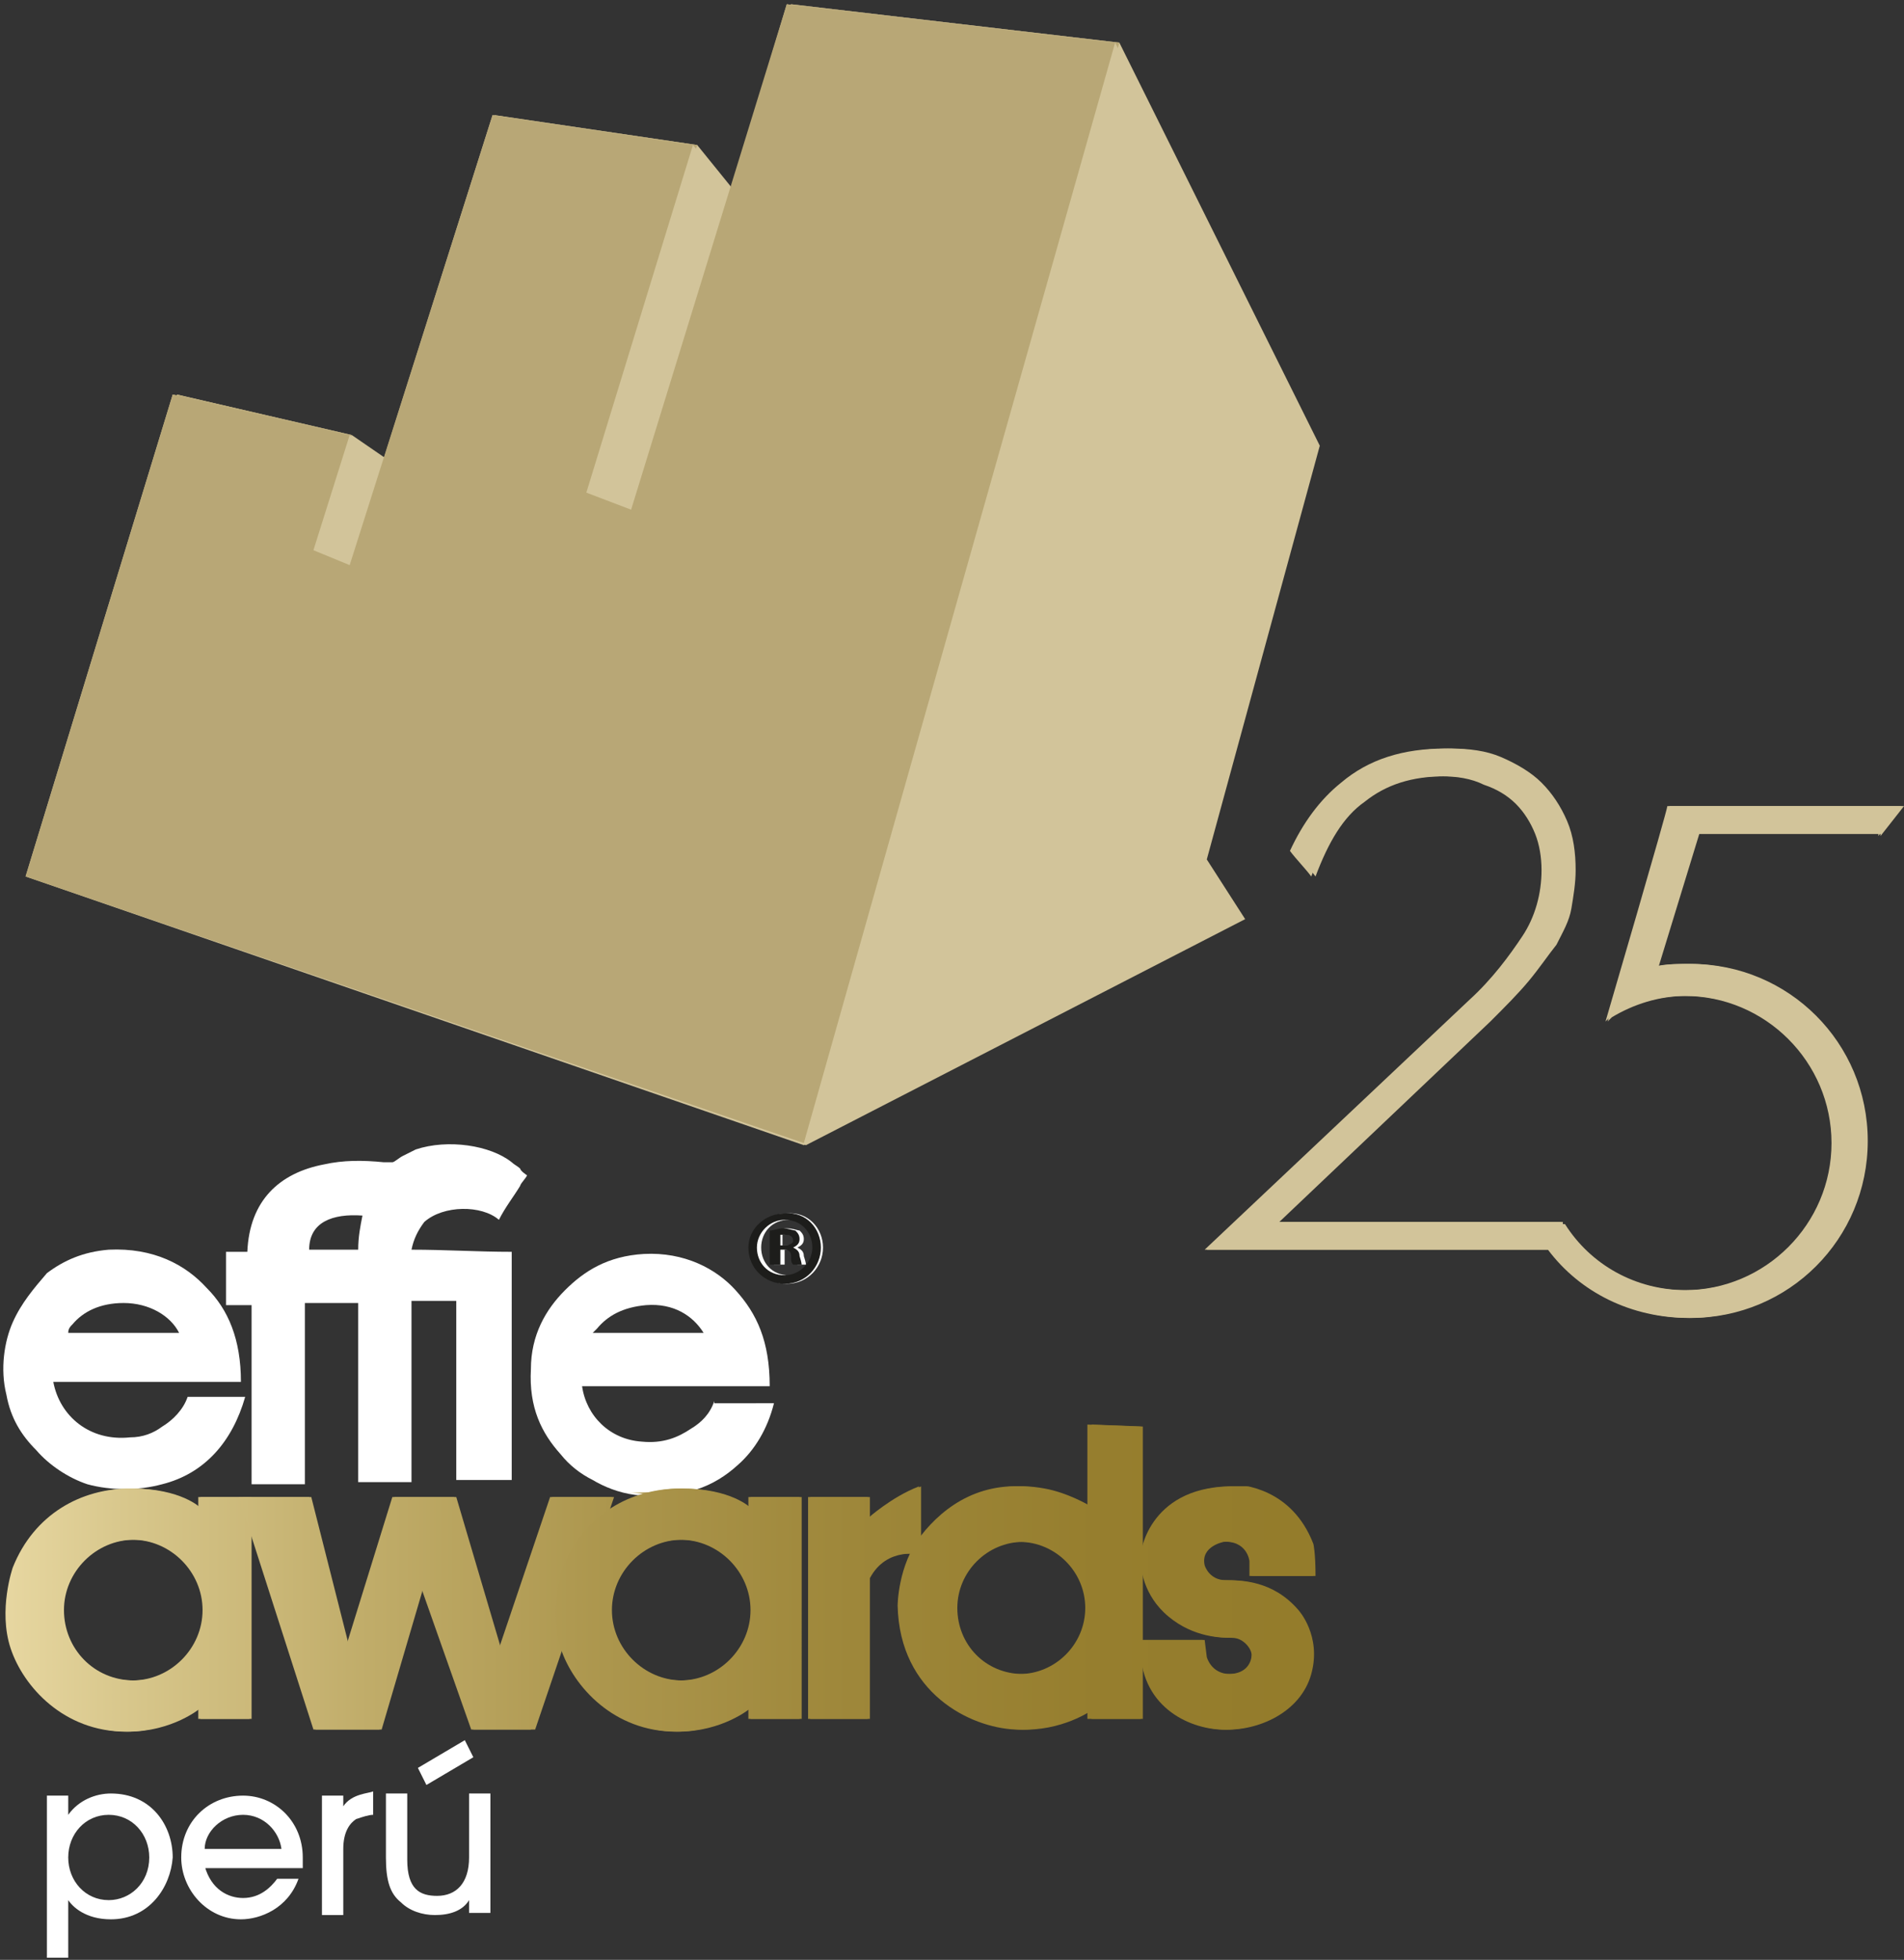 <?xml version="1.0" encoding="utf-8"?>
<!-- Generator: Adobe Illustrator 24.3.0, SVG Export Plug-In . SVG Version: 6.00 Build 0)  -->
<svg version="1.1" id="Capa_1" xmlns="http://www.w3.org/2000/svg" xmlns:xlink="http://www.w3.org/1999/xlink" x="0px" y="0px"
	 viewBox="0 0 89.3 91.9" style="enable-background:new 0 0 89.3 91.9;" xml:space="preserve">
<rect x="0" y="0" width="89.3" height="91.9" fill="#333333" stroke="none"/>
<style type="text/css">
	.st0{fill:#FFFFFF;}
	.st1{fill-rule:evenodd;clip-rule:evenodd;fill:#FFFFFF;}
	.st2{clip-path:url(#XMLID_3_);fill:url(#XMLID_4_);}
	.st3{clip-path:url(#XMLID_5_);fill:url(#XMLID_6_);}
	.st4{clip-path:url(#XMLID_7_);fill:url(#XMLID_8_);}
	.st5{clip-path:url(#XMLID_9_);fill:url(#XMLID_10_);}
	.st6{clip-path:url(#XMLID_11_);fill:url(#XMLID_12_);}
	.st7{clip-path:url(#XMLID_13_);fill:url(#XMLID_14_);}
	.st8{clip-path:url(#XMLID_33_);fill:url(#XMLID_34_);}
	.st9{clip-path:url(#XMLID_35_);fill:url(#XMLID_36_);}
	.st10{fill-rule:evenodd;clip-rule:evenodd;fill:#D2C49A;}
	.st11{fill-rule:evenodd;clip-rule:evenodd;fill:#B8A776;}
	.st12{fill:#D2C49A;}
	.st13{clip-path:url(#XMLID_37_);fill:url(#XMLID_38_);}
	.st14{clip-path:url(#XMLID_39_);fill:url(#XMLID_40_);}
	.st15{clip-path:url(#XMLID_41_);fill:url(#XMLID_42_);}
	.st16{clip-path:url(#XMLID_43_);fill:url(#XMLID_44_);}
	.st17{clip-path:url(#XMLID_50_);fill:url(#XMLID_51_);}
	.st18{clip-path:url(#XMLID_52_);fill:url(#XMLID_53_);}
	.st19{clip-path:url(#XMLID_54_);fill:url(#XMLID_55_);}
	.st20{clip-path:url(#XMLID_56_);fill:url(#XMLID_57_);}
	.st21{fill:#1D1D1B;}
</style>
<g>
	<g>
		<path id="XMLID_699_" class="st0" d="M2.2,84.2h1v0.9h0c0.5-0.7,1.3-1,2-1c1.9,0,2.9,1.5,2.9,3C8,88.5,7,90,5.2,90
			c-1.2,0-1.8-0.6-2-0.9h0v2.7h-1V84.2z M5.1,85.1c-1.1,0-1.9,0.9-1.9,2c0,1.1,0.8,2,1.9,2c1,0,1.9-0.8,1.9-2
			C7,86,6.2,85.1,5.1,85.1"/>
		<path id="XMLID_693_" class="st0" d="M9.6,87.5c0.3,1.1,1.1,1.5,1.8,1.5c0.8,0,1.3-0.5,1.6-0.9h1c-0.5,1.4-1.8,1.9-2.7,1.9
			c-1.6,0-2.8-1.4-2.8-2.9c0-1.7,1.3-2.9,2.9-2.9c1.5,0,2.8,1.2,2.8,2.9c0,0.2,0,0.5,0,0.5H9.6z M13.2,86.7
			c-0.1-0.8-0.8-1.6-1.8-1.6c-1,0-1.8,0.8-1.8,1.6H13.2z"/>
		<path id="XMLID_691_" class="st0" d="M15.1,89.8v-5.6h1v0.5h0c0.4-0.6,1.2-0.6,1.4-0.7v1.1c-0.2,0-0.5,0.1-0.8,0.2
			c-0.3,0.2-0.6,0.6-0.6,1.4v3.1H15.1z"/>
		<path id="XMLID_685_" class="st0" d="M19.1,84.2v3c0,1.4,0.6,1.7,1.4,1.7c0.9,0,1.5-0.6,1.5-1.8v-3h1v5.6h-1v-0.6h0
			c-0.3,0.5-0.9,0.7-1.6,0.7c-0.6,0-1.2-0.2-1.6-0.6c-0.5-0.4-0.7-1-0.7-2.1v-3H19.1z M19.6,82.9l2.2-1.3l0.4,0.8L20,83.7L19.6,82.9
			z"/>
		<path id="XMLID_679_" class="st1" d="M8.8,65.5c-0.2,0.6-0.7,1.1-1.2,1.4c-0.4,0.3-0.9,0.5-1.5,0.5c-1.9,0.2-3.3-1-3.6-2.6h8.8
			c0-2-0.6-3.4-1.6-4.4c-1-1.1-2.5-1.9-4.6-1.8c-1.2,0.1-2.1,0.5-2.9,1.1C1.6,60.4,1,61.1,0.6,62c-0.4,0.9-0.6,2.2-0.3,3.4
			c0.2,1.1,0.7,1.9,1.4,2.6c0.6,0.7,1.5,1.3,2.4,1.6c1.1,0.3,2.4,0.3,3.5,0c2-0.5,3.3-2,3.9-4.1H8.8z M3.4,62.1c0.5-0.6,1.3-1,2.4-1
			c1.2,0,2.2,0.6,2.6,1.4H3.2C3.2,62.3,3.3,62.2,3.4,62.1"/>
		<path id="XMLID_673_" class="st1" d="M33.5,65.7c-0.2,0.6-0.6,1-1.1,1.3c-0.6,0.4-1.3,0.7-2.3,0.6c-1.5-0.1-2.6-1.2-2.8-2.6h8.8
			c0-2.1-0.6-3.4-1.6-4.5c-0.9-1-2.4-1.8-4.3-1.7c-1.7,0.1-2.8,0.8-3.7,1.7c-0.9,0.9-1.6,2.1-1.6,3.7c-0.1,1.8,0.5,3,1.4,4
			c0.4,0.5,0.9,0.9,1.5,1.2c0.5,0.3,1.2,0.6,2,0.7c2.3,0.2,3.7-0.4,4.8-1.4c0.8-0.7,1.4-1.7,1.7-2.9H33.5z M28,62.3
			c0.5-0.6,1.2-1,2.3-1.1c1.3-0.1,2.2,0.5,2.7,1.3h-5.2C27.8,62.5,27.9,62.4,28,62.3"/>
		<path id="XMLID_667_" class="st1" d="M23.4,57.2c0.3-0.6,0.7-1.1,1-1.6c0-0.1,0.4-0.5,0.3-0.5c0,0-0.3-0.2-0.3-0.3
			c-0.1-0.1-0.3-0.2-0.4-0.3c-1-0.8-3-1.1-4.5-0.6c-0.2,0.1-0.4,0.2-0.6,0.3c-0.2,0.1-0.4,0.3-0.5,0.3c-0.1,0-0.3,0-0.4,0
			c-1-0.1-1.9-0.1-2.8,0.1c-2.1,0.4-3.5,1.7-3.6,4.1h-1v2.5c0.4,0,0.8,0,1.2,0v8.4h2.5c0-2.8,0-5.7,0-8.5c0.8,0,1.7,0,2.5,0v8.4h2.5
			v-8.5c0.7,0,1.4,0,2.1,0v8.4h2.6V58.7c-1.6,0-3.1-0.1-4.7-0.1c0.1-0.5,0.3-0.9,0.6-1.3C20.8,56.5,22.6,56.5,23.4,57.2 M16.8,58.6
			c-0.7,0-1.6,0-2.3,0c0-1.3,1.1-1.7,2.5-1.6C16.9,57.5,16.8,58,16.8,58.6"/>
		<g id="XMLID_664_">
			<defs>
				<path id="XMLID_665_" d="M29.7,70c0.5,0,1.1,0.1,1.5,0h-0.3c-0.1,0-0.3,0-0.5,0c-0.1,0-0.2,0-0.2,0C30,70,29.8,70,29.7,70"/>
			</defs>
			<clipPath id="XMLID_3_">
				<use xlink:href="#XMLID_665_"  style="overflow:visible;"/>
			</clipPath>
			
				<linearGradient id="XMLID_4_" gradientUnits="userSpaceOnUse" x1="-268.055" y1="220.833" x2="-267.671" y2="220.833" gradientTransform="matrix(3.862 0 0 -3.862 1064.832 922.84)">
				<stop  offset="0" style="stop-color:#E7D7A1"/>
				<stop  offset="1.311580e-02" style="stop-color:#E7D7A1"/>
				<stop  offset="0.101" style="stop-color:#D8C78C"/>
				<stop  offset="0.278" style="stop-color:#C0AC69"/>
				<stop  offset="0.456" style="stop-color:#AC964D"/>
				<stop  offset="0.635" style="stop-color:#9E873A"/>
				<stop  offset="0.816" style="stop-color:#967E2E"/>
				<stop  offset="1" style="stop-color:#937B2A"/>
			</linearGradient>
			<rect id="XMLID_666_" x="29.7" y="70" class="st2" width="1.5" height="0.1"/>
		</g>
		<g id="XMLID_661_">
			<defs>
				<path id="XMLID_662_" d="M29.7,70c0.5,0,1.1,0.1,1.5,0h-0.3c-0.1,0-0.3,0-0.5,0c-0.1,0-0.2,0-0.2,0C30,70,29.8,70,29.7,70"/>
			</defs>
			<clipPath id="XMLID_5_">
				<use xlink:href="#XMLID_662_"  style="overflow:visible;"/>
			</clipPath>
			
				<linearGradient id="XMLID_6_" gradientUnits="userSpaceOnUse" x1="-268.055" y1="220.833" x2="-267.671" y2="220.833" gradientTransform="matrix(3.862 0 0 -3.862 1064.832 922.84)">
				<stop  offset="0" style="stop-color:#E7D7A1"/>
				<stop  offset="1.311580e-02" style="stop-color:#E7D7A1"/>
				<stop  offset="0.101" style="stop-color:#D8C78C"/>
				<stop  offset="0.278" style="stop-color:#C0AC69"/>
				<stop  offset="0.456" style="stop-color:#AC964D"/>
				<stop  offset="0.635" style="stop-color:#9E873A"/>
				<stop  offset="0.816" style="stop-color:#967E2E"/>
				<stop  offset="1" style="stop-color:#937B2A"/>
			</linearGradient>
			<rect id="XMLID_663_" x="29.7" y="70" class="st3" width="1.5" height="0.1"/>
		</g>
		<g id="XMLID_658_">
			<defs>
				<path id="XMLID_659_" d="M57.7,69.7c-3.7,0.1-4.2,3.1-4.1,3.5c0,0.3,0.1,1.6,1.3,2.6c1.2,1,2.5,1,3,1c0.5,0,0.9,0.5,0.9,0.8
					c0,0.3-0.2,0.9-1.1,0.9c-0.9,0-1.1-0.8-1.1-0.8l-0.1-0.8h-2.9c-0.2,2.9,2,4.1,3.7,4.2c1.7,0.1,3.7-0.8,4.2-2.6
					c0.5-1.8-0.6-3-0.6-3c-1.2-1.4-2.7-1.4-3.4-1.4c-0.8,0-1-0.7-1-0.7c-0.2-0.9,0.9-1.1,0.9-1.1c1.2-0.1,1.3,0.9,1.3,0.9l0,0.7h3
					c0-1.1-0.1-1.5-0.1-1.5c-1-2.6-3.3-2.8-3.9-2.8C57.7,69.7,57.7,69.7,57.7,69.7"/>
			</defs>
			<clipPath id="XMLID_7_">
				<use xlink:href="#XMLID_659_"  style="overflow:visible;"/>
			</clipPath>
			
				<linearGradient id="XMLID_8_" gradientUnits="userSpaceOnUse" x1="-320.459" y1="216.163" x2="-320.075" y2="216.163" gradientTransform="matrix(165.867 0 0 -165.867 53153.793 35929.762)">
				<stop  offset="0" style="stop-color:#E7D7A1"/>
				<stop  offset="1.311580e-02" style="stop-color:#E7D7A1"/>
				<stop  offset="0.101" style="stop-color:#D8C78C"/>
				<stop  offset="0.278" style="stop-color:#C0AC69"/>
				<stop  offset="0.456" style="stop-color:#AC964D"/>
				<stop  offset="0.635" style="stop-color:#9E873A"/>
				<stop  offset="0.816" style="stop-color:#967E2E"/>
				<stop  offset="1" style="stop-color:#937B2A"/>
			</linearGradient>
			<rect id="XMLID_660_" x="53.5" y="69.7" class="st4" width="8.7" height="11.5"/>
		</g>
		<g id="XMLID_653_">
			<defs>
				<path id="XMLID_654_" d="M44.9,75.4c0-1.7,1.4-3.1,3.1-3.1c1.7,0,3.1,1.4,3.1,3.1c0,1.7-1.4,3.1-3.1,3.1
					C46.2,78.5,44.9,77.1,44.9,75.4 M51.1,70.6c0,0-1-0.6-2.1-0.8c-2.7-0.5-4.5,0.8-5.6,2.2c-1.1,1.4-1.1,3.3-1.1,3.3
					c0.1,4.1,3.4,5.7,5.5,5.8c2,0.1,3.4-0.9,3.4-0.9v0.4h2.6V66.9l-2.6-0.1V70.6z"/>
			</defs>
			<clipPath id="XMLID_9_">
				<use xlink:href="#XMLID_654_"  style="overflow:visible;"/>
			</clipPath>
			
				<linearGradient id="XMLID_10_" gradientUnits="userSpaceOnUse" x1="-320.455" y1="216.149" x2="-320.072" y2="216.149" gradientTransform="matrix(165.888 0 0 -165.888 53159.617 35930.645)">
				<stop  offset="0" style="stop-color:#E7D7A1"/>
				<stop  offset="1.311580e-02" style="stop-color:#E7D7A1"/>
				<stop  offset="0.101" style="stop-color:#D8C78C"/>
				<stop  offset="0.278" style="stop-color:#C0AC69"/>
				<stop  offset="0.456" style="stop-color:#AC964D"/>
				<stop  offset="0.635" style="stop-color:#9E873A"/>
				<stop  offset="0.816" style="stop-color:#967E2E"/>
				<stop  offset="1" style="stop-color:#937B2A"/>
			</linearGradient>
			<rect id="XMLID_657_" x="42.2" y="66.8" class="st5" width="11.4" height="14.4"/>
		</g>
		<g id="XMLID_650_">
			<defs>
				<path id="XMLID_651_" d="M40.8,71.2v-1H38v10.4h2.8V74c0.8-1.5,2.4-1.1,2.4-1.1v-3.2C42,70.2,40.8,71.2,40.8,71.2"/>
			</defs>
			<clipPath id="XMLID_11_">
				<use xlink:href="#XMLID_651_"  style="overflow:visible;"/>
			</clipPath>
			
				<linearGradient id="XMLID_12_" gradientUnits="userSpaceOnUse" x1="-320.452" y1="216.164" x2="-320.069" y2="216.164" gradientTransform="matrix(165.884 0 0 -165.884 53157.629 35933.32)">
				<stop  offset="0" style="stop-color:#E7D7A1"/>
				<stop  offset="1.311580e-02" style="stop-color:#E7D7A1"/>
				<stop  offset="0.101" style="stop-color:#D8C78C"/>
				<stop  offset="0.278" style="stop-color:#C0AC69"/>
				<stop  offset="0.456" style="stop-color:#AC964D"/>
				<stop  offset="0.635" style="stop-color:#9E873A"/>
				<stop  offset="0.816" style="stop-color:#967E2E"/>
				<stop  offset="1" style="stop-color:#937B2A"/>
			</linearGradient>
			<rect id="XMLID_652_" x="38" y="69.7" class="st6" width="5.2" height="10.9"/>
		</g>
		<g id="XMLID_645_">
			<defs>
				<path id="XMLID_646_" d="M3,75.5c0-1.8,1.5-3.3,3.3-3.3c1.8,0,3.3,1.5,3.3,3.3c0,1.8-1.5,3.3-3.3,3.3C4.4,78.8,3,77.3,3,75.5
					 M6.2,69.8c-2.3,0-4.5,1.2-5.5,3.7c0,0-0.7,2-0.1,3.8C1.2,79,3.1,81.2,6,81.2c2.1,0,3.4-1.1,3.4-1.1v0.5h2.4V70.2H9.4v0.5
					C9.4,70.7,8.5,69.8,6.2,69.8C6.3,69.8,6.2,69.8,6.2,69.8"/>
			</defs>
			<clipPath id="XMLID_13_">
				<use xlink:href="#XMLID_646_"  style="overflow:visible;"/>
			</clipPath>
			
				<linearGradient id="XMLID_14_" gradientUnits="userSpaceOnUse" x1="-320.452" y1="216.168" x2="-320.069" y2="216.168" gradientTransform="matrix(165.868 0 0 -165.868 53152.355 35930.652)">
				<stop  offset="0" style="stop-color:#E7D7A1"/>
				<stop  offset="1.311580e-02" style="stop-color:#E7D7A1"/>
				<stop  offset="0.101" style="stop-color:#D8C78C"/>
				<stop  offset="0.278" style="stop-color:#C0AC69"/>
				<stop  offset="0.456" style="stop-color:#AC964D"/>
				<stop  offset="0.635" style="stop-color:#9E873A"/>
				<stop  offset="0.816" style="stop-color:#967E2E"/>
				<stop  offset="1" style="stop-color:#937B2A"/>
			</linearGradient>
			<rect id="XMLID_649_" x="0" y="69.8" class="st7" width="11.8" height="11.4"/>
		</g>
		<g id="XMLID_642_">
			<defs>
				<polygon id="XMLID_643_" points="18.5,70.2 16.4,77.3 14.6,70.2 11.4,70.2 14.8,81.1 17.9,81.1 19.9,74.3 22.2,81.1 25.1,81.1 
					28.8,70.2 25.9,70.2 23.5,77.3 21.4,70.2 				"/>
			</defs>
			<clipPath id="XMLID_33_">
				<use xlink:href="#XMLID_643_"  style="overflow:visible;"/>
			</clipPath>
			
				<linearGradient id="XMLID_34_" gradientUnits="userSpaceOnUse" x1="-320.455" y1="216.167" x2="-320.071" y2="216.167" gradientTransform="matrix(165.885 0 0 -165.885 53158.434 35934.48)">
				<stop  offset="0" style="stop-color:#E7D7A1"/>
				<stop  offset="1.311580e-02" style="stop-color:#E7D7A1"/>
				<stop  offset="0.101" style="stop-color:#D8C78C"/>
				<stop  offset="0.278" style="stop-color:#C0AC69"/>
				<stop  offset="0.456" style="stop-color:#AC964D"/>
				<stop  offset="0.635" style="stop-color:#9E873A"/>
				<stop  offset="0.816" style="stop-color:#967E2E"/>
				<stop  offset="1" style="stop-color:#937B2A"/>
			</linearGradient>
			<rect id="XMLID_644_" x="11.4" y="70.2" class="st8" width="17.5" height="11"/>
		</g>
		<g id="XMLID_637_">
			<defs>
				<path id="XMLID_638_" d="M28.7,75.5c0-1.8,1.5-3.3,3.3-3.3c1.8,0,3.3,1.5,3.3,3.3c0,1.8-1.5,3.3-3.3,3.3
					C30.2,78.8,28.7,77.3,28.7,75.5 M32,69.8c-2.3,0-4.5,1.2-5.5,3.7c0,0-0.7,2-0.1,3.8c0.6,1.8,2.5,3.9,5.4,3.9
					c2.1,0,3.4-1.1,3.4-1.1v0.5h2.4V70.2h-2.4v0.5C35.2,70.7,34.3,69.8,32,69.8C32,69.8,32,69.8,32,69.8"/>
			</defs>
			<clipPath id="XMLID_35_">
				<use xlink:href="#XMLID_638_"  style="overflow:visible;"/>
			</clipPath>
			
				<linearGradient id="XMLID_36_" gradientUnits="userSpaceOnUse" x1="-320.455" y1="216.164" x2="-320.072" y2="216.164" gradientTransform="matrix(165.869 0 0 -165.869 53153.227 35930.285)">
				<stop  offset="0" style="stop-color:#E7D7A1"/>
				<stop  offset="1.311580e-02" style="stop-color:#E7D7A1"/>
				<stop  offset="0.101" style="stop-color:#D8C78C"/>
				<stop  offset="0.278" style="stop-color:#C0AC69"/>
				<stop  offset="0.456" style="stop-color:#AC964D"/>
				<stop  offset="0.635" style="stop-color:#9E873A"/>
				<stop  offset="0.816" style="stop-color:#967E2E"/>
				<stop  offset="1" style="stop-color:#937B2A"/>
			</linearGradient>
			<rect id="XMLID_641_" x="25.8" y="69.8" class="st9" width="11.8" height="11.4"/>
		</g>
		<path id="XMLID_627_" class="st0" d="M38.6,58.5c0,0.9-0.7,1.7-1.7,1.7c-0.9,0-1.7-0.7-1.7-1.7c0-0.9,0.8-1.6,1.7-1.6
			C37.9,56.8,38.6,57.6,38.6,58.5 M35.7,58.5c0,0.7,0.5,1.3,1.3,1.3c0.7,0,1.3-0.6,1.3-1.3c0-0.7-0.5-1.3-1.3-1.3
			C36.2,57.2,35.7,57.8,35.7,58.5 M36.7,59.3h-0.4v-1.6c0.2,0,0.4-0.1,0.6-0.1c0.3,0,0.5,0.1,0.6,0.1c0.1,0.1,0.2,0.2,0.2,0.4
			c0,0.2-0.1,0.3-0.3,0.4v0c0.2,0.1,0.3,0.2,0.3,0.4c0.1,0.3,0.1,0.4,0.1,0.4h-0.4c-0.1-0.1-0.1-0.2-0.1-0.4c0-0.2-0.1-0.3-0.3-0.3
			h-0.2V59.3z M36.7,58.4h0.2c0.2,0,0.4-0.1,0.4-0.2c0-0.2-0.1-0.3-0.4-0.3c-0.1,0-0.2,0-0.2,0V58.4z"/>
		<g id="XMLID_624_">
			<polygon id="XMLID_626_" class="st10" points="1.3,41.1 37.8,53.7 58.4,43.1 56.6,40.3 61.9,20.9 52.5,2 37.1,0.2 34.4,8.9 
				32.7,6.8 23.2,5.4 18.1,21.5 16.5,20.4 8.3,18.5 			"/>
			<polygon id="XMLID_625_" class="st11" points="16.5,20.4 14.8,25.8 16.6,26.5 23.2,5.4 32.7,6.8 27.6,23.1 29.8,23.9 37.1,0.2 
				52.5,2 37.8,53.6 1.3,41.1 8.3,18.5 			"/>
		</g>
		<path class="st12" d="M88.2,39.2l1.1-1.4h-11c0,0.2-2.9,10.1-2.9,10.1l0.2-0.2c1-0.6,2.2-1,3.5-1c3.8,0,6.9,3.1,6.9,6.9
			c0,3.8-3.1,6.9-6.9,6.9c-2.4,0-4.5-1.2-5.7-3.1l0,0l-0.1,0l0-0.1H60l9.9-9.4c0.7-0.7,1.3-1.3,1.8-1.9c0.5-0.6,0.9-1.2,1.3-1.7
			c0.3-0.6,0.6-1.1,0.7-1.7c0.1-0.6,0.2-1.2,0.2-1.8c0-0.8-0.1-1.6-0.4-2.3c-0.3-0.7-0.7-1.3-1.2-1.8c-0.5-0.5-1.2-0.9-1.9-1.2
			c-0.7-0.3-1.5-0.4-2.4-0.4c-2,0-3.6,0.5-4.9,1.6c-1,0.8-1.8,1.9-2.4,3.2c0.3,0.4,0.7,0.8,1,1.2c0.6-1.6,1.3-2.8,2.3-3.5
			c1-0.8,2.2-1.2,3.8-1.2c0.7,0,1.4,0.1,2,0.4c0.6,0.2,1.1,0.5,1.5,0.9c0.4,0.4,0.7,0.9,0.9,1.4c0.2,0.5,0.3,1.1,0.3,1.7
			c0,1.1-0.3,2.2-0.9,3.1c-0.6,0.9-1.4,2-2.5,3L56.6,58.6h16.1c1.5,2,3.9,3.2,6.6,3.2c4.6,0,8.3-3.7,8.3-8.3c0-4.6-3.7-8.3-8.3-8.3
			c-0.5,0-1,0-1.5,0.1l1.9-6.2H88.2z"/>
	</g>
	<g id="XMLID_621_">
		<defs>
			<path id="XMLID_622_" d="M29.5,70c0.5,0,1.1,0.1,1.5,0h-0.3c-0.1,0-0.3,0-0.5,0c-0.1,0-0.2,0-0.2,0C29.8,70,29.7,70,29.5,70"/>
		</defs>
		<clipPath id="XMLID_37_">
			<use xlink:href="#XMLID_622_"  style="overflow:visible;"/>
		</clipPath>
		
			<linearGradient id="XMLID_38_" gradientUnits="userSpaceOnUse" x1="-268.087" y1="220.833" x2="-267.703" y2="220.833" gradientTransform="matrix(3.862 0 0 -3.862 1064.832 922.84)">
			<stop  offset="0" style="stop-color:#E7D7A1"/>
			<stop  offset="1.311580e-02" style="stop-color:#E7D7A1"/>
			<stop  offset="0.101" style="stop-color:#D8C78C"/>
			<stop  offset="0.278" style="stop-color:#C0AC69"/>
			<stop  offset="0.456" style="stop-color:#AC964D"/>
			<stop  offset="0.635" style="stop-color:#9E873A"/>
			<stop  offset="0.816" style="stop-color:#967E2E"/>
			<stop  offset="1" style="stop-color:#937B2A"/>
		</linearGradient>
		<rect id="XMLID_623_" x="29.5" y="70" class="st13" width="1.5" height="0.1"/>
	</g>
	<g id="XMLID_618_">
		<defs>
			<path id="XMLID_619_" d="M29.5,70c0.5,0,1.1,0.1,1.5,0h-0.3c-0.1,0-0.3,0-0.5,0c-0.1,0-0.2,0-0.2,0C29.8,70,29.7,70,29.5,70"/>
		</defs>
		<clipPath id="XMLID_39_">
			<use xlink:href="#XMLID_619_"  style="overflow:visible;"/>
		</clipPath>
		
			<linearGradient id="XMLID_40_" gradientUnits="userSpaceOnUse" x1="-268.087" y1="220.833" x2="-267.703" y2="220.833" gradientTransform="matrix(3.862 0 0 -3.862 1064.832 922.84)">
			<stop  offset="0" style="stop-color:#E7D7A1"/>
			<stop  offset="1.311580e-02" style="stop-color:#E7D7A1"/>
			<stop  offset="0.101" style="stop-color:#D8C78C"/>
			<stop  offset="0.278" style="stop-color:#C0AC69"/>
			<stop  offset="0.456" style="stop-color:#AC964D"/>
			<stop  offset="0.635" style="stop-color:#9E873A"/>
			<stop  offset="0.816" style="stop-color:#967E2E"/>
			<stop  offset="1" style="stop-color:#937B2A"/>
		</linearGradient>
		<rect id="XMLID_620_" x="29.5" y="70" class="st14" width="1.5" height="0.1"/>
	</g>
	<g id="XMLID_615_">
		<defs>
			<path id="XMLID_616_" d="M57.6,69.7c-3.7,0.1-4.2,3.1-4.1,3.5c0,0.3,0.1,1.6,1.3,2.6c1.2,1,2.5,1,3,1c0.5,0,0.9,0.5,0.9,0.8
				c0,0.3-0.2,0.9-1.1,0.9c-0.9,0-1.1-0.8-1.1-0.8l-0.1-0.8h-2.9c-0.2,2.9,2,4.1,3.7,4.2c1.7,0.1,3.7-0.8,4.2-2.6
				c0.5-1.8-0.6-3-0.6-3c-1.2-1.4-2.7-1.4-3.4-1.4c-0.8,0-1-0.7-1-0.7c-0.2-0.9,0.9-1.1,0.9-1.1c1.2-0.1,1.3,0.9,1.3,0.9l0,0.7h3
				c0-1.1-0.1-1.5-0.1-1.5c-1-2.6-3.3-2.8-3.9-2.8C57.6,69.7,57.6,69.7,57.6,69.7"/>
		</defs>
		<clipPath id="XMLID_41_">
			<use xlink:href="#XMLID_616_"  style="overflow:visible;"/>
		</clipPath>
		
			<linearGradient id="XMLID_42_" gradientUnits="userSpaceOnUse" x1="-320.46" y1="216.163" x2="-320.076" y2="216.163" gradientTransform="matrix(165.867 0 0 -165.867 53153.793 35929.762)">
			<stop  offset="0" style="stop-color:#E7D7A1"/>
			<stop  offset="1.311580e-02" style="stop-color:#E7D7A1"/>
			<stop  offset="0.101" style="stop-color:#D8C78C"/>
			<stop  offset="0.278" style="stop-color:#C0AC69"/>
			<stop  offset="0.456" style="stop-color:#AC964D"/>
			<stop  offset="0.635" style="stop-color:#9E873A"/>
			<stop  offset="0.816" style="stop-color:#967E2E"/>
			<stop  offset="1" style="stop-color:#937B2A"/>
		</linearGradient>
		<rect id="XMLID_617_" x="53.4" y="69.7" class="st15" width="8.7" height="11.5"/>
	</g>
	<g id="XMLID_610_">
		<defs>
			<path id="XMLID_611_" d="M44.7,75.4c0-1.7,1.4-3.1,3.1-3.1c1.7,0,3.1,1.4,3.1,3.1c0,1.7-1.4,3.1-3.1,3.1
				C46.1,78.5,44.7,77.1,44.7,75.4 M50.9,70.6c0,0-1-0.6-2.1-0.8c-2.7-0.5-4.5,0.8-5.6,2.2c-1.1,1.4-1.1,3.3-1.1,3.3
				c0.1,4.1,3.4,5.7,5.5,5.8c2,0.1,3.4-0.9,3.4-0.9v0.4h2.6V66.9l-2.6-0.1V70.6z"/>
		</defs>
		<clipPath id="XMLID_43_">
			<use xlink:href="#XMLID_611_"  style="overflow:visible;"/>
		</clipPath>
		
			<linearGradient id="XMLID_44_" gradientUnits="userSpaceOnUse" x1="-320.456" y1="216.149" x2="-320.073" y2="216.149" gradientTransform="matrix(165.888 0 0 -165.888 53159.617 35930.645)">
			<stop  offset="0" style="stop-color:#E7D7A1"/>
			<stop  offset="1.311580e-02" style="stop-color:#E7D7A1"/>
			<stop  offset="0.101" style="stop-color:#D8C78C"/>
			<stop  offset="0.278" style="stop-color:#C0AC69"/>
			<stop  offset="0.456" style="stop-color:#AC964D"/>
			<stop  offset="0.635" style="stop-color:#9E873A"/>
			<stop  offset="0.816" style="stop-color:#967E2E"/>
			<stop  offset="1" style="stop-color:#937B2A"/>
		</linearGradient>
		<rect id="XMLID_614_" x="42.1" y="66.8" class="st16" width="11.4" height="14.4"/>
	</g>
	<g id="XMLID_607_">
		<defs>
			<path id="XMLID_608_" d="M40.7,71.2v-1h-2.8v10.4h2.8V74c0.8-1.5,2.4-1.1,2.4-1.1v-3.2C41.8,70.2,40.7,71.2,40.7,71.2"/>
		</defs>
		<clipPath id="XMLID_50_">
			<use xlink:href="#XMLID_608_"  style="overflow:visible;"/>
		</clipPath>
		
			<linearGradient id="XMLID_51_" gradientUnits="userSpaceOnUse" x1="-320.453" y1="216.164" x2="-320.07" y2="216.164" gradientTransform="matrix(165.884 0 0 -165.884 53157.629 35933.32)">
			<stop  offset="0" style="stop-color:#E7D7A1"/>
			<stop  offset="1.311580e-02" style="stop-color:#E7D7A1"/>
			<stop  offset="0.101" style="stop-color:#D8C78C"/>
			<stop  offset="0.278" style="stop-color:#C0AC69"/>
			<stop  offset="0.456" style="stop-color:#AC964D"/>
			<stop  offset="0.635" style="stop-color:#9E873A"/>
			<stop  offset="0.816" style="stop-color:#967E2E"/>
			<stop  offset="1" style="stop-color:#937B2A"/>
		</linearGradient>
		<rect id="XMLID_609_" x="37.9" y="69.7" class="st17" width="5.2" height="10.9"/>
	</g>
	<g id="XMLID_602_">
		<defs>
			<path id="XMLID_603_" d="M2.9,75.5c0-1.8,1.5-3.3,3.3-3.3c1.8,0,3.3,1.5,3.3,3.3c0,1.8-1.5,3.3-3.3,3.3
				C4.3,78.8,2.9,77.3,2.9,75.5 M6.1,69.8c-2.3,0-4.5,1.2-5.5,3.7c0,0-0.7,2-0.1,3.8c0.6,1.8,2.5,3.9,5.4,3.9c2.1,0,3.4-1.1,3.4-1.1
				v0.5h2.4V70.2H9.3v0.5C9.3,70.7,8.4,69.8,6.1,69.8C6.1,69.8,6.1,69.8,6.1,69.8"/>
		</defs>
		<clipPath id="XMLID_52_">
			<use xlink:href="#XMLID_603_"  style="overflow:visible;"/>
		</clipPath>
		
			<linearGradient id="XMLID_53_" gradientUnits="userSpaceOnUse" x1="-320.453" y1="216.168" x2="-320.069" y2="216.168" gradientTransform="matrix(165.868 0 0 -165.868 53152.355 35930.652)">
			<stop  offset="0" style="stop-color:#E7D7A1"/>
			<stop  offset="1.311580e-02" style="stop-color:#E7D7A1"/>
			<stop  offset="0.101" style="stop-color:#D8C78C"/>
			<stop  offset="0.278" style="stop-color:#C0AC69"/>
			<stop  offset="0.456" style="stop-color:#AC964D"/>
			<stop  offset="0.635" style="stop-color:#9E873A"/>
			<stop  offset="0.816" style="stop-color:#967E2E"/>
			<stop  offset="1" style="stop-color:#937B2A"/>
		</linearGradient>
		<rect id="XMLID_606_" x="-0.1" y="69.8" class="st18" width="11.8" height="11.4"/>
	</g>
	<g id="XMLID_599_">
		<defs>
			<polygon id="XMLID_600_" points="18.4,70.2 16.2,77.3 14.5,70.2 11.2,70.2 14.7,81.1 17.8,81.1 19.7,74.3 22.1,81.1 24.9,81.1 
				28.7,70.2 25.8,70.2 23.4,77.3 21.3,70.2 			"/>
		</defs>
		<clipPath id="XMLID_54_">
			<use xlink:href="#XMLID_600_"  style="overflow:visible;"/>
		</clipPath>
		
			<linearGradient id="XMLID_55_" gradientUnits="userSpaceOnUse" x1="-320.455" y1="216.167" x2="-320.072" y2="216.167" gradientTransform="matrix(165.885 0 0 -165.885 53158.434 35934.48)">
			<stop  offset="0" style="stop-color:#E7D7A1"/>
			<stop  offset="1.311580e-02" style="stop-color:#E7D7A1"/>
			<stop  offset="0.101" style="stop-color:#D8C78C"/>
			<stop  offset="0.278" style="stop-color:#C0AC69"/>
			<stop  offset="0.456" style="stop-color:#AC964D"/>
			<stop  offset="0.635" style="stop-color:#9E873A"/>
			<stop  offset="0.816" style="stop-color:#967E2E"/>
			<stop  offset="1" style="stop-color:#937B2A"/>
		</linearGradient>
		<rect id="XMLID_601_" x="11.2" y="70.2" class="st19" width="17.5" height="11"/>
	</g>
	<g id="XMLID_594_">
		<defs>
			<path id="XMLID_595_" d="M28.6,75.5c0-1.8,1.5-3.3,3.3-3.3c1.8,0,3.3,1.5,3.3,3.3c0,1.8-1.5,3.3-3.3,3.3
				C30.1,78.8,28.6,77.3,28.6,75.5 M31.9,69.8c-2.3,0-4.5,1.2-5.5,3.7c0,0-0.7,2-0.1,3.8c0.6,1.8,2.5,3.9,5.4,3.9
				c2.1,0,3.4-1.1,3.4-1.1v0.5h2.4V70.2h-2.4v0.5C35.1,70.7,34.2,69.8,31.9,69.8C31.9,69.8,31.9,69.8,31.9,69.8"/>
		</defs>
		<clipPath id="XMLID_56_">
			<use xlink:href="#XMLID_595_"  style="overflow:visible;"/>
		</clipPath>
		
			<linearGradient id="XMLID_57_" gradientUnits="userSpaceOnUse" x1="-320.456" y1="216.164" x2="-320.073" y2="216.164" gradientTransform="matrix(165.869 0 0 -165.869 53153.227 35930.285)">
			<stop  offset="0" style="stop-color:#E7D7A1"/>
			<stop  offset="1.311580e-02" style="stop-color:#E7D7A1"/>
			<stop  offset="0.101" style="stop-color:#D8C78C"/>
			<stop  offset="0.278" style="stop-color:#C0AC69"/>
			<stop  offset="0.456" style="stop-color:#AC964D"/>
			<stop  offset="0.635" style="stop-color:#9E873A"/>
			<stop  offset="0.816" style="stop-color:#967E2E"/>
			<stop  offset="1" style="stop-color:#937B2A"/>
		</linearGradient>
		<rect id="XMLID_598_" x="25.7" y="69.8" class="st20" width="11.8" height="11.4"/>
	</g>
	<path id="XMLID_589_" class="st21" d="M38.5,58.5c0,0.9-0.7,1.7-1.7,1.7c-0.9,0-1.7-0.7-1.7-1.7c0-0.9,0.8-1.6,1.7-1.6
		C37.8,56.8,38.5,57.6,38.5,58.5 M35.5,58.5c0,0.7,0.5,1.3,1.3,1.3c0.7,0,1.3-0.6,1.3-1.3c0-0.7-0.5-1.3-1.3-1.3
		C36.1,57.2,35.5,57.8,35.5,58.5 M36.5,59.3h-0.4v-1.6c0.2,0,0.4-0.1,0.6-0.1c0.3,0,0.5,0.1,0.6,0.1c0.1,0.1,0.2,0.2,0.2,0.4
		c0,0.2-0.1,0.3-0.3,0.4v0c0.2,0.1,0.3,0.2,0.3,0.4c0.1,0.3,0.1,0.4,0.1,0.4h-0.4c-0.1-0.1-0.1-0.2-0.1-0.4c0-0.2-0.1-0.3-0.3-0.3
		h-0.2V59.3z M36.6,58.4h0.2c0.2,0,0.4-0.1,0.4-0.2c0-0.2-0.1-0.3-0.4-0.3c-0.1,0-0.2,0-0.2,0V58.4z"/>
	<g id="XMLID_586_">
		<polygon id="XMLID_588_" class="st10" points="1.2,41.1 37.7,53.7 58.2,43.1 56.5,40.3 61.8,20.9 52.3,2 36.9,0.2 34.3,8.9 
			32.5,6.8 23.1,5.4 18,21.5 16.4,20.4 8.1,18.5 		"/>
		<polygon id="XMLID_587_" class="st11" points="16.4,20.4 14.7,25.8 16.4,26.5 23.1,5.4 32.5,6.8 27.5,23.1 29.6,23.9 36.9,0.2 
			52.3,2 37.7,53.6 1.2,41.1 8.1,18.5 		"/>
	</g>
	<path class="st12" d="M88.1,39.2l1.1-1.4h-11c0,0.2-2.9,10.1-2.9,10.1l0.2-0.2c1-0.6,2.2-1,3.5-1c3.8,0,6.9,3.1,6.9,6.9
		c0,3.8-3.1,6.9-6.9,6.9c-2.4,0-4.5-1.2-5.7-3.1l0,0l-0.1,0l0-0.1H59.8l9.9-9.4c0.7-0.7,1.3-1.3,1.8-1.9c0.5-0.6,0.9-1.2,1.3-1.7
		c0.3-0.6,0.6-1.1,0.7-1.7c0.1-0.6,0.2-1.2,0.2-1.8c0-0.8-0.1-1.6-0.4-2.3c-0.3-0.7-0.7-1.3-1.2-1.8c-0.5-0.5-1.2-0.9-1.9-1.2
		c-0.7-0.3-1.5-0.4-2.4-0.4c-2,0-3.6,0.5-4.9,1.6c-1,0.8-1.8,1.9-2.4,3.2c0.3,0.4,0.7,0.8,1,1.2c0.6-1.6,1.3-2.8,2.3-3.5
		c1-0.8,2.2-1.2,3.8-1.2c0.7,0,1.4,0.1,2,0.4c0.6,0.2,1.1,0.5,1.5,0.9c0.4,0.4,0.7,0.9,0.9,1.4c0.2,0.5,0.3,1.1,0.3,1.7
		c0,1.1-0.3,2.2-0.9,3.1c-0.6,0.9-1.4,2-2.5,3L56.5,58.6h16.1c1.5,2,3.9,3.2,6.6,3.2c4.6,0,8.3-3.7,8.3-8.3c0-4.6-3.7-8.3-8.3-8.3
		c-0.5,0-1,0-1.5,0.1l1.9-6.2H88.1z"/>
</g>
</svg>
